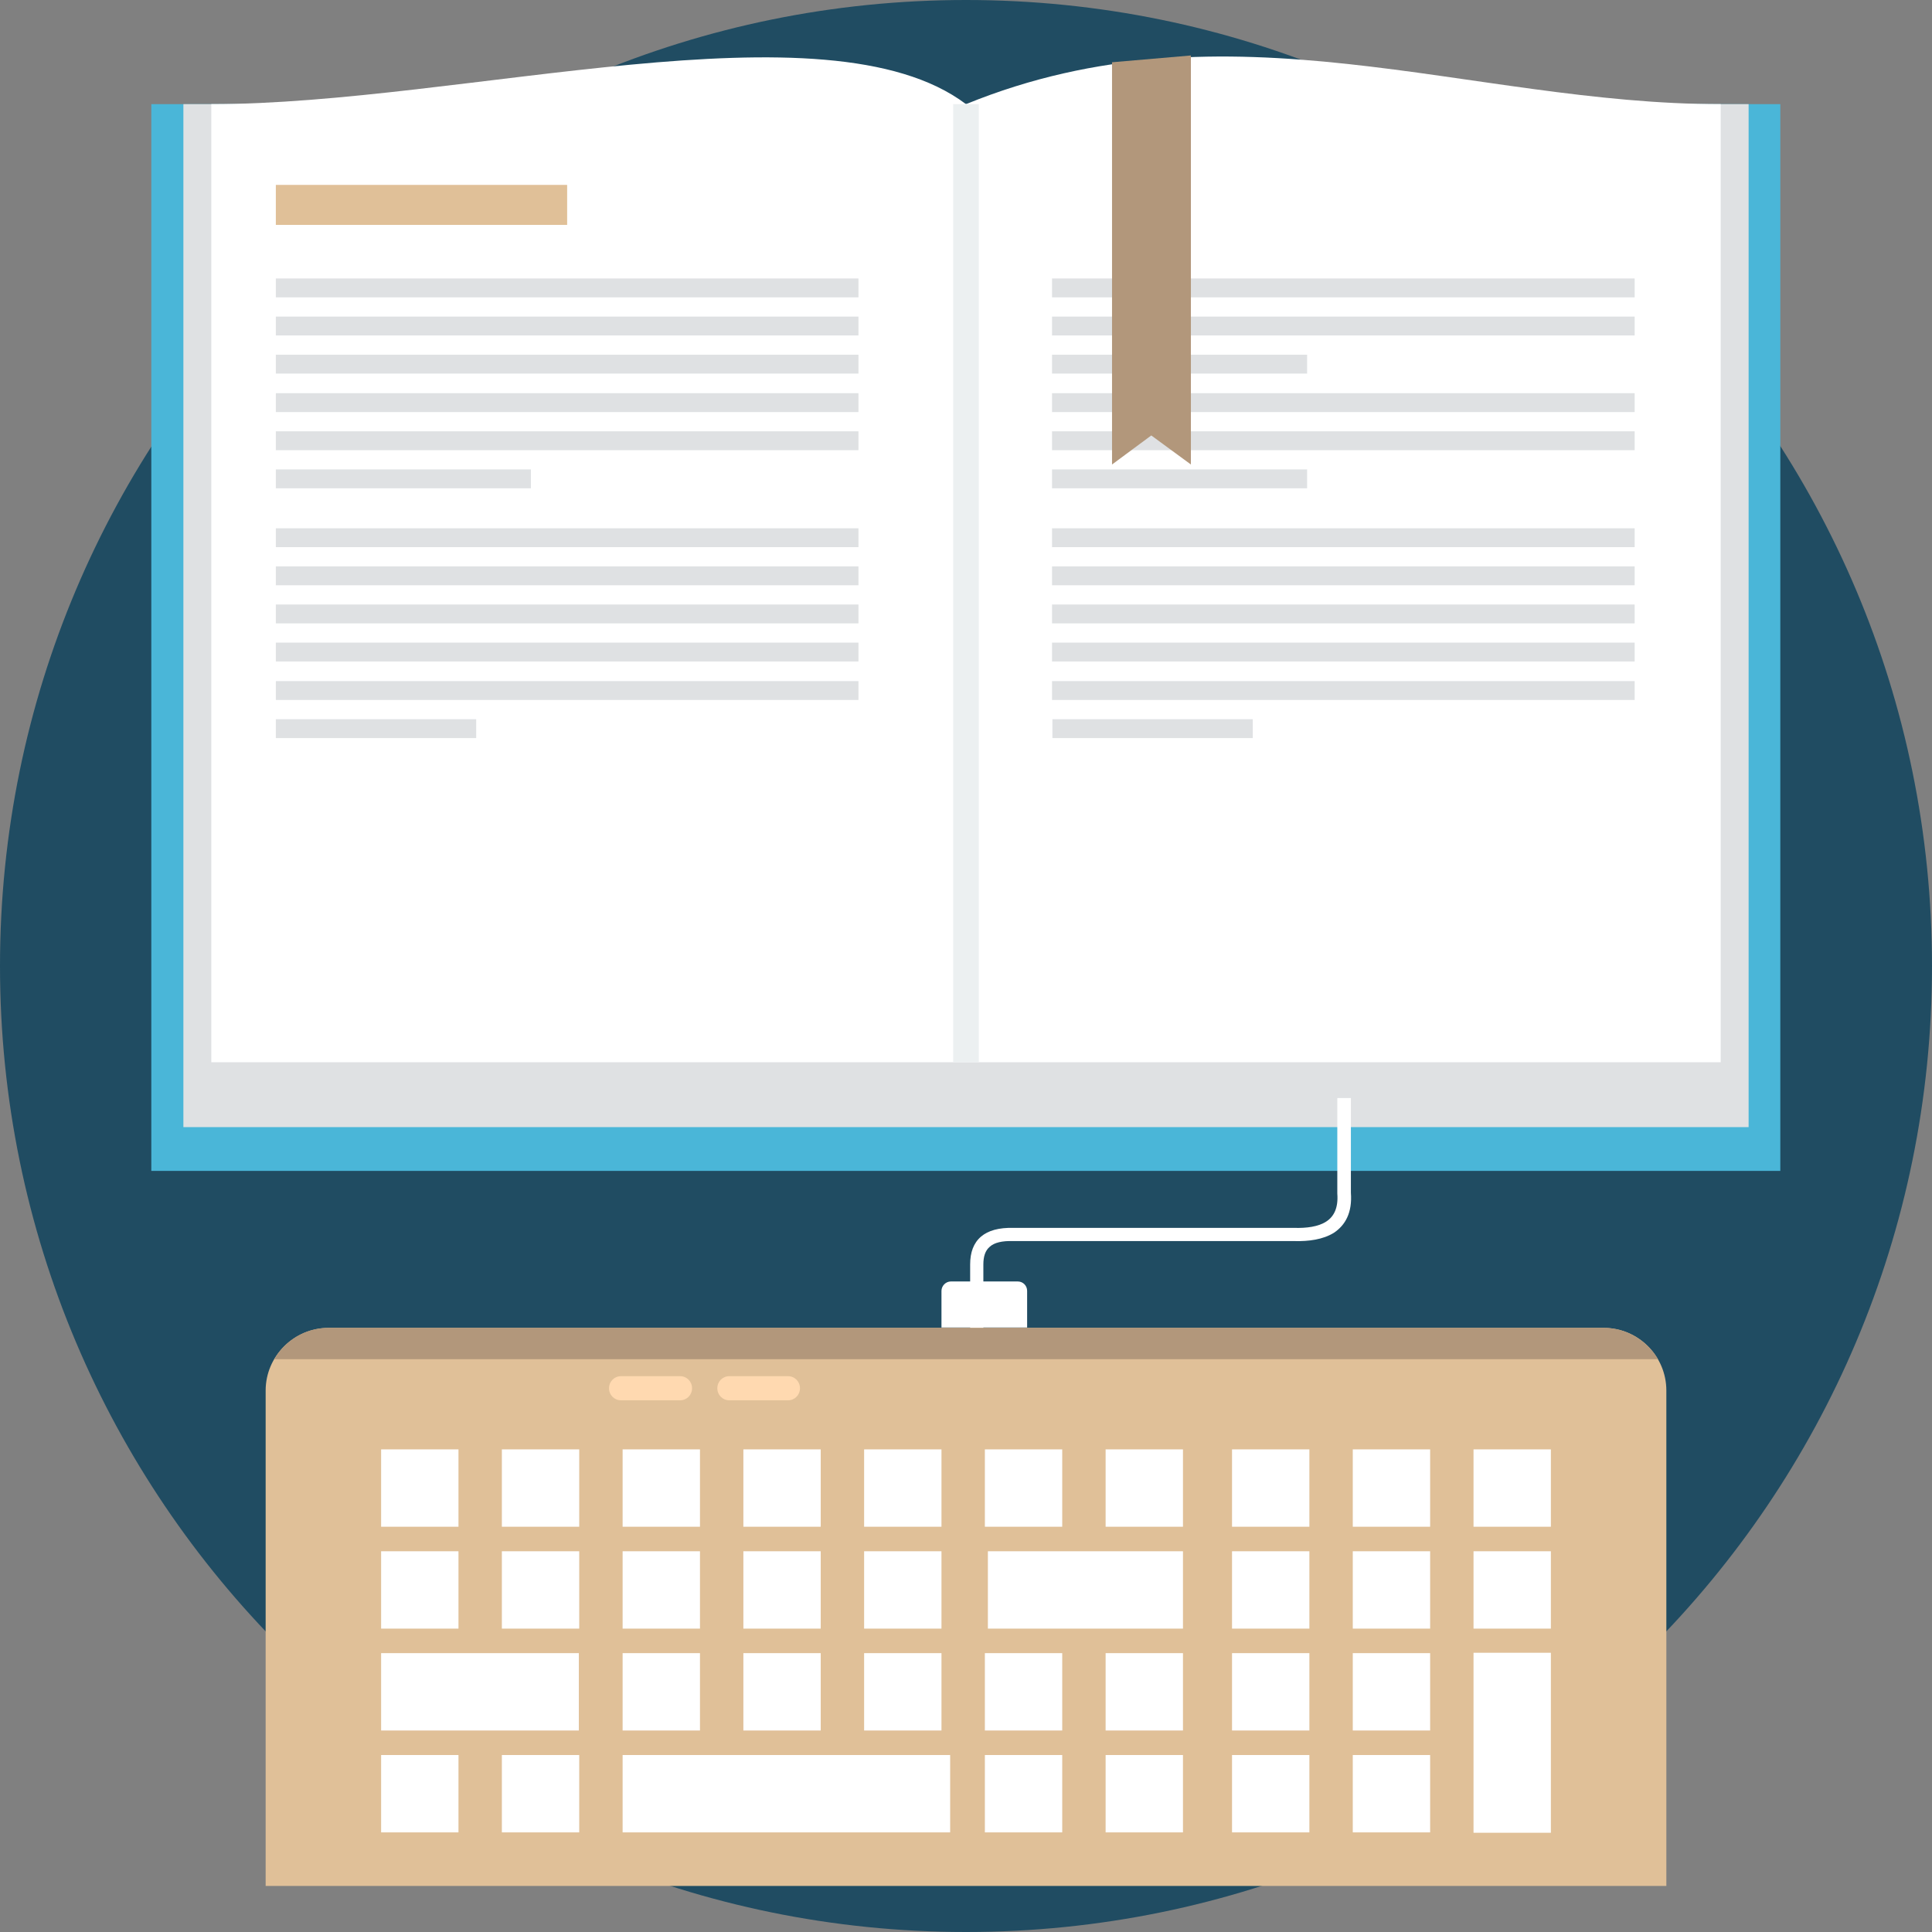 <?xml version="1.0" encoding="UTF-8"?> <!-- Generator: Adobe Illustrator 21.0.0, SVG Export Plug-In . SVG Version: 6.00 Build 0) --> <svg xmlns="http://www.w3.org/2000/svg" xmlns:xlink="http://www.w3.org/1999/xlink" id="Layer_1" x="0px" y="0px" viewBox="0 0 512 512" style="enable-background:new 0 0 512 512;" xml:space="preserve"><rect x="0" y="0" width="512" height="512" fill="#808080" stroke="none"/> <style type="text/css"> .st0{fill:#204C62;} .st1{fill:#4AB6D8;} .st2{fill:#DFE1E3;} .st3{fill:#FFFFFF;} .st4{fill:#ECF0F1;} .st5{fill:#E0C098;} .st6{fill:#B2977B;} .st7{fill:#FFD9B0;} </style> <path class="st0" d="M256,0c141.4,0,256,114.6,256,256S397.4,512,256,512C114.6,512,0,397.4,0,256S114.6,0,256,0z"></path> <path class="st1" d="M40.1,27.6h431.7v282.7H40.1V27.6z"></path> <path class="st2" d="M463.4,27.6H256v271.1h207.4V27.6z"></path> <path class="st3" d="M456,27.6c-66.7,0-130.4-28.4-200,0v253.9h200V27.6z"></path> <path class="st2" d="M48.6,27.6H256v271.1H48.6V27.6z"></path> <path class="st3" d="M56,27.6c66.7,0,163-27.9,200,0v253.9H56V27.6z"></path> <path class="st4" d="M252.6,27.6h6.8v253.9h-6.8L252.6,27.6L252.6,27.6z"></path> <path class="st5" d="M73.1,49h77.2v10.6H73.1V49z"></path> <path class="st2" d="M73.1,140h154.4v5H73.1V140z M278.8,140L278.8,140h154.4v5H278.8V140z M278.8,73.8L278.8,73.8h154.4v5H278.8 V73.8z M278.8,124.4L278.8,124.4h67.6v5h-67.6V124.4z M278.8,114.3L278.8,114.3h154.4v5H278.8V114.3z M278.8,104.2L278.8,104.2 h154.4v5H278.8V104.2z M278.8,94L278.8,94h67.6v5h-67.6V94z M278.8,83.9L278.8,83.9h154.4v5H278.8V83.9z M278.8,190.6L278.8,190.6 H332v5h-53.1V190.6z M278.8,180.5L278.8,180.5h154.4v5H278.8V180.5z M278.8,170.3L278.8,170.3h154.4v5H278.8V170.3z M278.8,160.2 L278.8,160.2h154.4v5H278.8V160.2z M278.8,150.1L278.8,150.1h154.4v5H278.8V150.1z M73.1,73.8L73.1,73.8h154.4v5H73.1V73.8z M73.1,124.4L73.1,124.4h67.6v5H73.1V124.4z M73.1,114.3L73.1,114.3h154.4v5H73.1V114.3z M73.1,104.2L73.1,104.2h154.4v5H73.1V104.2 z M73.1,94L73.1,94h154.4v5H73.1V94z M73.1,83.9L73.1,83.9h154.4v5H73.1V83.9z M73.1,190.6L73.1,190.6h53.1v5H73.1V190.6z M73.1,180.5L73.1,180.5h154.4v5H73.1V180.5z M73.1,170.3L73.1,170.3h154.4v5H73.1V170.3z M73.1,160.2L73.1,160.2h154.4v5H73.1 V160.2z M73.1,150.1L73.1,150.1h154.4v5H73.1V150.1z"></path> <path class="st6" d="M294.7,16.5l20.9-1.8v108.4l-10.5-7.7l-10.4,7.7V16.5z"></path> <path class="st3" d="M358,291v25.1c0.4,5.3-1.5,8.6-4.5,10.6h0c-2.9,1.8-6.7,2.3-10.5,2.2v0h-74.4l-0.1,0c-2.9-0.1-5,0.4-6.2,1.5 l0,0c-1.2,1-1.7,2.6-1.7,4.7l0,0v19h-3.5v-19h0c0-3.2,0.9-5.7,2.9-7.4v0c1.9-1.6,4.7-2.4,8.6-2.3v0H343l0,0c3.2,0.1,6.4-0.3,8.5-1.7 l0,0c2-1.3,3.2-3.6,2.9-7.4l0-0.1V291L358,291L358,291z"></path> <path class="st5" d="M87.1,351.9h337.9c9.2,0,16.6,7.5,16.6,16.6v131.3H70.4V368.5C70.4,359.4,77.9,351.9,87.1,351.9L87.1,351.9z"></path> <path class="st6" d="M87.1,351.9h337.9c6.1,0,11.5,3.4,14.4,8.3H72.7C75.6,355.2,80.9,351.9,87.1,351.9z"></path> <g> <path class="st3" d="M252,339.6h17.7c1.4,0,2.5,1.1,2.5,2.5v9.7h-22.7v-9.7C249.5,340.8,250.6,339.6,252,339.6L252,339.6z"></path> <path class="st3" d="M133,384.1h20.5v20.5H133V384.1z M101,465.1L101,465.1h20.5v20.5H101V465.1z M390.5,438L390.5,438H411v47.7 h-20.5V438z M358.5,465.1L358.5,465.1H379v20.5h-20.5V465.1z M326.5,465.1L326.5,465.1H347v20.5h-20.5V465.1z M293,465.1L293,465.1 h20.5v20.5H293V465.1z M261,465.1L261,465.1h20.5v20.5H261V465.1z M165,465.1L165,465.1h86.8v20.5H165V465.1z M133,465.1L133,465.1 h20.5v20.5H133V465.1z M101,438.1L101,438.1h52.4v20.5H101V438.1z M358.5,438.1L358.5,438.1H379v20.5h-20.5V438.1z M326.5,438.1 L326.5,438.1H347v20.5h-20.5V438.1z M293,438.1L293,438.1h20.5v20.5H293V438.1z M261,438.1L261,438.1h20.5v20.5H261V438.1z M229,438.1L229,438.1h20.5v20.5H229V438.1z M197,438.1L197,438.1h20.5v20.5H197V438.1z M165,438.1L165,438.1h20.5v20.5H165V438.1z M101,411.1L101,411.1h20.5v20.5H101V411.1z M390.5,411.1L390.5,411.1H411v20.5h-20.5V411.1z M358.5,411.1L358.5,411.1H379v20.5 h-20.5V411.1z M326.5,411.1L326.5,411.1H347v20.5h-20.5V411.1z M261.8,411.1L261.8,411.1h51.7v20.5h-51.7V411.1z M229,411.1 L229,411.1h20.5v20.5H229V411.1z M197,411.1L197,411.1h20.5v20.5H197V411.1z M165,411.1L165,411.1h20.5v20.5H165V411.1z M133,411.1 L133,411.1h20.5v20.5H133V411.1z M101,384.1L101,384.1h20.5v20.5H101V384.1z M390.5,384.1L390.5,384.1H411v20.5h-20.5V384.1z M358.5,384.1L358.5,384.1H379v20.5h-20.5V384.1z M326.5,384.1L326.5,384.1H347v20.5h-20.5V384.1z M293,384.1L293,384.1h20.5v20.5 H293V384.1z M261,384.1L261,384.1h20.5v20.5H261V384.1z M229,384.1L229,384.1h20.5v20.5H229V384.1z M197,384.1L197,384.1h20.5v20.5 H197V384.1z M165,384.1L165,384.1h20.5v20.5H165V384.1z"></path> </g> <path class="st7" d="M164.6,364.7h15.6c1.8,0,3.2,1.4,3.2,3.2c0,1.8-1.4,3.2-3.2,3.2h-15.6c-1.8,0-3.2-1.4-3.2-3.2 C161.4,366.1,162.8,364.7,164.6,364.7z M193.3,364.7L193.3,364.7h15.5c1.8,0,3.2,1.4,3.2,3.2c0,1.8-1.4,3.2-3.2,3.2h-15.5 c-1.8,0-3.2-1.4-3.2-3.2C190.1,366.1,191.5,364.7,193.3,364.7z"></path> </svg> 